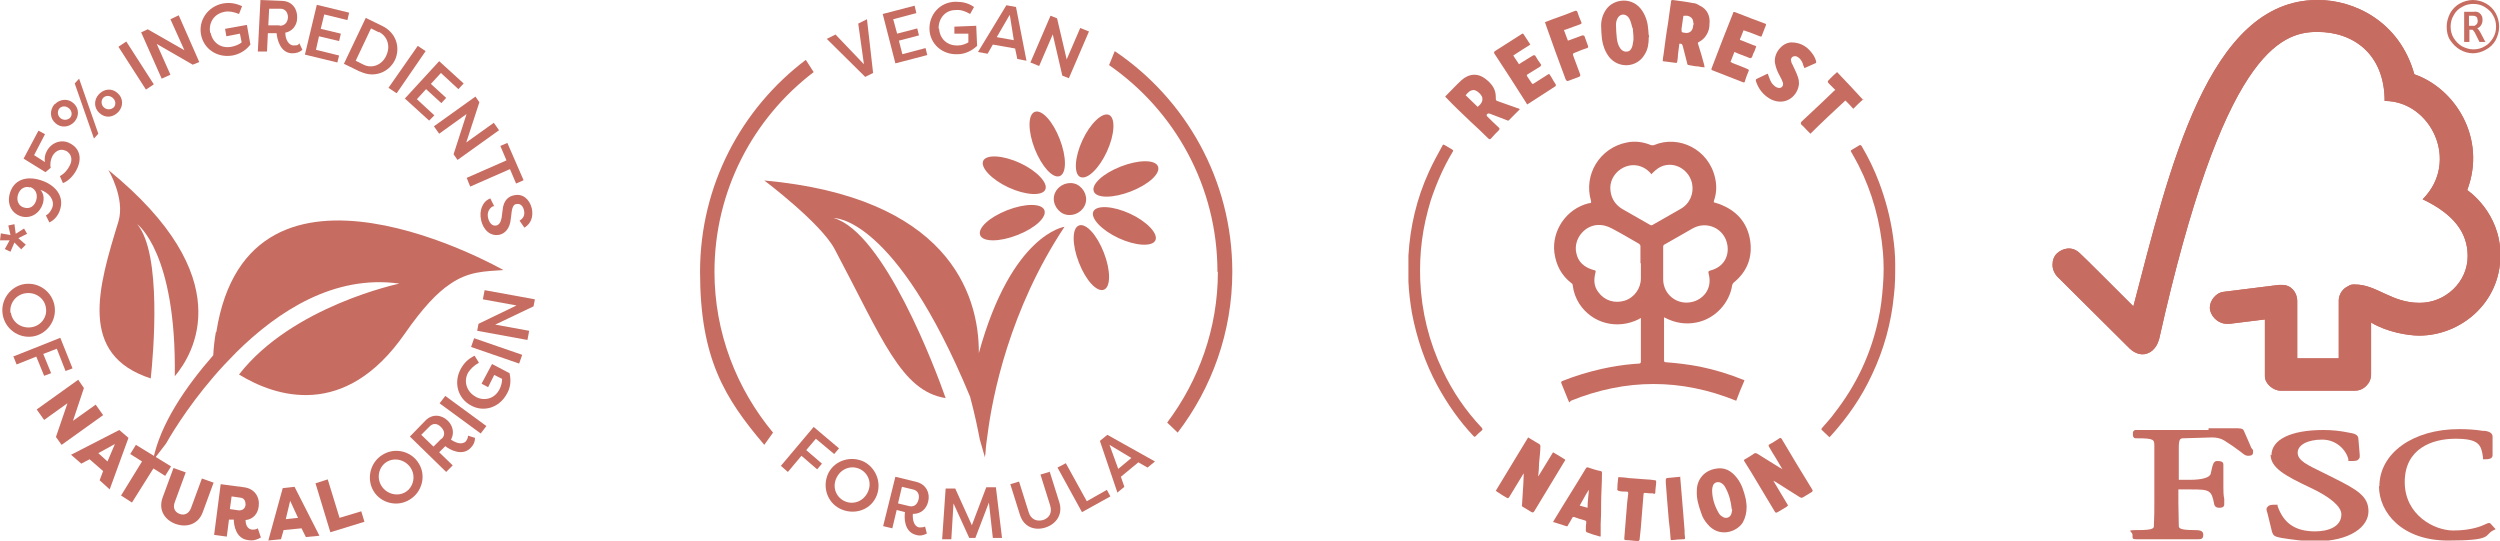 <svg viewBox="0 0 572.1 123.7" version="1.1" xmlns="http://www.w3.org/2000/svg">
  <defs>
    <style>
      .cls-1 {
        fill: #c76c61;
      }
    </style>
  </defs>
  
  <g>
    <g id="Layer_1">
      <g data-sanitized-data-name="Layer_1" data-name="Layer_1" id="Layer_1-2">
        <g id="Layer_2">
          <g id="Layer_1-2">
            <g>
              <g>
                <path d="M24.8,38.9s3.9,6.5,2.3,11.8c-4.6,15-9.3,30.5,7.4,35.9.6-5.7,2.6-28.5-3.1-35.3,0,0,9,6.4,8.6,34.8,4.3-5.1,15-22.6-15.2-47.2h0Z" class="cls-1"></path>
                <path d="M49.4,76c-.3,1.7-.5,3.4-.6,5.3-6.3,7.2-12.2,15.8-13.8,24.1l3-3.9c1.8-3.2,6.5-10.7,13.4-18.1.9-.9,1.8-1.9,2.7-2.8,9.5-9.4,22.4-17.8,37.3-15.7,0,0-24.5,5.1-36.7,20.8,8.3,5.1,24.2,10.4,37.9-9.3,4.1-5.9,7.4-9.4,10.4-11.4,4.2-2.9,7.8-2.9,12.2-3.2,0,0-58.2-33.3-65.7,14.2,0,0,0,0-.1,0Z" class="cls-1"></path>
                <g>
                  <path d="M12.5,70.1c.5,3.3-1.8,6.4-5,6.9-3.3.5-6.4-1.8-6.9-5.1-.5-3.3,1.8-6.4,5-6.9,3.3-.5,6.4,1.8,6.9,5.1ZM2.5,71.6c.3,2.1,2.3,3.6,4.6,3.3,2.3-.3,3.8-2.4,3.4-4.5-.3-2.1-2.3-3.6-4.6-3.3-2.3.3-3.8,2.4-3.5,4.5h0Z" class="cls-1"></path>
                  <path d="M3,81.6l10.8-4.3,2.8,7-1.6.6-2-5.1-3.1,1.2,1.8,4.4-1.6.6-1.8-4.4-4.5,1.8-.8-2h0s0,.2,0,.2Z" class="cls-1"></path>
                  <path d="M15.4,92.3l-5.3,3.8-1.7-2.4,9.5-6.8,1.3,1.9-2.5,7.5,5.2-3.7,1.7,2.4-9.5,6.8-1.3-1.8,2.6-7.6h0Z" class="cls-1"></path>
                  <path d="M16.2,104.1l11.1-5.7,2.1,1.8-4.3,11.8-2.3-2.1.8-2.1-3.1-2.7-1.9,1-2.3-2h-.1ZM22.5,103.7l2.1,1.9,1.7-4-3.8,2.1h0Z" class="cls-1"></path>
                  <path d="M39.1,106.8l-1.3,2.1-2.7-1.7-4.9,7.8-2.5-1.6,4.8-7.8-2.7-1.7,1.3-2.1,8,4.9h0Z" class="cls-1"></path>
                  <path d="M48.9,110.4l-2.5,6.8c-1,2.8-3.7,3.6-6.2,2.7s-4-3.2-3-6l2.5-6.8,2.8,1-2.5,6.8c-.5,1.3,0,2.3,1.1,2.7,1,.4,2.1,0,2.6-1.3l2.5-6.8,2.8,1h0Z" class="cls-1"></path>
                  <path d="M56.2,119c0,1.2.5,2.1,1.5,2.2.4,0,.9,0,1.3-.3l.7,2.1c-.9.5-1.7.8-2.9.6-2.8-.3-3.3-3.4-3.3-4.7h-1.1l-.5,3.9-2.9-.4,1.5-11.6,5.3.7c2.5.3,3.7,2.3,3.4,4.4-.2,1.7-1.3,2.9-2.9,3.1h0ZM54.7,116.8c.8,0,1.4-.4,1.5-1.3,0-.8-.3-1.5-1.1-1.6l-2.1-.3-.4,2.9,2.1.3Z" class="cls-1"></path>
                  <path d="M61.4,123.7l3.3-12,2.7-.3,5.7,11.2-3.1.3-1-2-4.1.4-.6,2.1-3,.3h0ZM65.4,118.8l2.8-.3-1.8-3.9s-1,4.2-1,4.2Z" class="cls-1"></path>
                  <path d="M82.7,117.1l.7,2.3-7.8,2.4-3.4-11.2,2.8-.9,2.7,8.8,5-1.5h0Z" class="cls-1"></path>
                  <path d="M87.5,104.1c2.8-1.8,6.6-.9,8.3,1.9,1.8,2.8.8,6.6-2,8.3-2.8,1.8-6.6.9-8.3-1.9s-.8-6.6,2-8.3h0ZM92.8,112.6c1.8-1.1,2.4-3.6,1.2-5.5s-3.7-2.5-5.5-1.4-2.4,3.6-1.2,5.5,3.7,2.5,5.5,1.4h0Z" class="cls-1"></path>
                  <path d="M103.2,100.6c1,.7,2.5,1.3,3.4.4.3-.4.5-.8.5-1.3l1.6.5c0,.9-.3,1.6-1,2.3-1.9,2-4.8.4-5.8-.4l-1.4,1.4,3.1,3-1.5,1.5-8.3-8.1,3.5-3.6c1.6-1.7,3.8-1.4,5.2,0,1.2,1.2,1.5,2.9.7,4.3h0ZM101.1,100.4c.8-.8.7-1.8-.2-2.7s-1.9-.9-2.7,0l-1.8,1.8,2.8,2.7,1.8-1.8h0Z" class="cls-1"></path>
                  <path d="M111.3,97.5l-1.3,1.7-9.4-6.9,1.3-1.7,9.4,6.9h0Z" class="cls-1"></path>
                  <path d="M108.8,90.8c1.9,1,4.3.6,5.5-1.7.4-.8.6-1.6.6-2.4l-1.8-.9-1.4,2.8-1.5-.8,2.4-4.5,4,2.1c.5,2.1,0,3.7-.6,4.7-1.7,3.2-5.3,4.3-8.2,2.7-2.9-1.5-4.1-5.1-2.4-8.3.8-1.5,1.8-2.4,3.2-3.1l1,1.6c-1.2.7-1.9,1.4-2.5,2.3-1.2,2.3,0,4.6,1.8,5.5h0Z" class="cls-1"></path>
                  <path d="M119.5,81.2l-.7,2-11-3.8.7-2,11,3.8Z" class="cls-1"></path>
                  <path d="M113.4,74.3l7.7,1.4-.4,2.1-11.5-2.1.3-1.6,8.7-4.2-7.7-1.4.4-2.1,11.5,2.1-.3,1.6-8.8,4.2h.1Z" class="cls-1"></path>
                </g>
                <g>
                  <path d="M4.9,57.1l-1.6-1.6-.9,2.1-1.3-.6,1.1-2H0l.2-1.6,2.2.4-.5-2.2,1.4-.3.3,2.2,1.9-1.2.7,1.2-2,1,1.7,1.5-1,1h0Z" class="cls-1"></path>
                  <path d="M9.2,43.4h0c.9.9.9,2.2.6,3.2-.6,2-2.6,3.6-5,2.9-2.2-.7-3.3-2.9-2.5-5.4.9-2.9,3.6-3.9,6.9-2.9,3.3,1,5.5,3.5,4.6,6.6-.4,1.5-1.4,2.6-2.5,3.1l-.8-1.6c.8-.4,1.3-1.3,1.5-1.9.5-1.5-.6-3.3-2.9-4h0ZM6.9,42.9c-1.2-.4-2.4.3-2.8,1.7-.4,1.3.2,2.6,1.4,2.9,1.3.4,2.4-.3,2.8-1.7s-.2-2.6-1.4-3h0Z" class="cls-1"></path>
                  <path d="M15,34.5c-.9-.5-2.2-.2-3,1.2-.4.8-.6,1.8-.4,2.7l-1.2,1-5-3.1,3.4-6.4,1.5.8-2.5,4.8,2.5,1.6h0c-.2-.8,0-1.8.4-2.5,1.1-2.1,3.5-2.8,5.3-1.8,2.2,1.1,2.9,3.4,1.5,6.1-.8,1.5-2,2.6-3.1,3l-.7-1.6c1-.5,1.8-1.5,2.2-2.3.9-1.6.3-2.9-.8-3.5h0Z" class="cls-1"></path>
                  <path d="M12.5,23.9c1.2-1.3,3.1-1.4,4.3-.3,1.3,1.1,1.4,3,.2,4.3-1.2,1.3-3.1,1.4-4.3.3-1.3-1.1-1.4-3-.2-4.4h0ZM16,27c.6-.6.5-1.6-.2-2.2s-1.6-.6-2.2,0c-.5.6-.5,1.6.2,2.2s1.6.5,2.2,0h0ZM17.1,19.1l1-1.1,4.4,12.6-1,1.1-4.4-12.6ZM22.6,21.6c1.2-1.3,3-1.5,4.3-.3,1.3,1.1,1.4,3,.2,4.3s-3,1.5-4.3.3c-1.3-1.1-1.4-3-.2-4.3ZM26,24.6c.6-.6.5-1.6-.2-2.2s-1.6-.6-2.2,0c-.5.6-.5,1.6.2,2.2s1.6.5,2.2,0Z" class="cls-1"></path>
                  <path d="M35.2,19.3l-1.8,1.2-6.3-9.8,1.8-1.2,6.3,9.8Z" class="cls-1"></path>
                  <path d="M35.8,9.9l3.2,7.2-2,.9-4.7-10.6,1.5-.7,8.4,4.8-3.2-7.1,1.9-.9,4.7,10.7-1.5.6-8.5-4.9s.2,0,.2,0Z" class="cls-1"></path>
                  <path d="M48.2,7.5c.4,2.1,2.2,3.7,4.8,3.2.9-.2,1.7-.5,2.3-1l-.4-2-3.1.6-.3-1.7,5-.9.8,4.5c-1.3,1.7-3,2.3-4.1,2.5-3.5.6-6.6-1.5-7.2-4.8-.6-3.2,1.5-6.4,5-7.1,1.7-.3,3,0,4.4.6l-.7,1.8c-1.3-.5-2.3-.7-3.3-.5-2.6.5-3.7,2.7-3.3,4.8h0Z" class="cls-1"></path>
                  <path d="M65.3,7.6c0,1.3.7,2.8,1.9,2.8s1-.2,1.3-.5l.7,1.5c-.7.6-1.4.8-2.4.8-2.7-.1-3.4-3.3-3.5-4.6h-2l-.2,4.2h-2.1c0,0,.6-11.8.6-11.8l5,.2c2.3.1,3.5,1.9,3.4,3.9,0,1.7-1.1,3.1-2.8,3.4h.1ZM64,5.9c1.1,0,1.8-.7,1.9-1.9,0-1.1-.6-2-1.7-2h-2.6c0-.1-.2,3.8-.2,3.8h2.6s0,0,0,0h0Z" class="cls-1"></path>
                  <path d="M69.8,12.4l2.7-11.3,7.4,1.8-.4,1.7-5.3-1.3-.8,3.3,4.6,1.1-.4,1.7-4.6-1.1-.7,3.1,5.3,1.3-.4,1.6-7.4-1.8h0Z" class="cls-1"></path>
                  <path d="M82.4,16.4l-3.7-1.8,5-10.5,3.7,1.8c3.2,1.5,4.3,4.9,3,7.8-1.4,2.9-4.8,4.2-7.9,2.7h0ZM86.7,7.4l-1.8-.9-3.5,7.4,1.8.9c2,1,4.3,0,5.2-2.1,1-2.1.3-4.4-1.7-5.4h0Z" class="cls-1"></path>
                  <path d="M90.7,21.3l-1.8-1.2,6.7-9.6,1.8,1.2-6.6,9.6h0Z" class="cls-1"></path>
                  <path d="M92.6,22.6l7.9-8.6,5.6,5.1-1.2,1.3-4-3.7-2.3,2.5,3.5,3.2-1.1,1.2-3.5-3.2-2.1,2.3,4,3.7-1.2,1.2-5.6-5.1h0Z" class="cls-1"></path>
                  <path d="M106.9,26l-6.4,4.6-1.2-1.7,9.5-6.8.9,1.3-3,9.2,6.3-4.5,1.2,1.7-9.5,6.8-.9-1.3,3-9.3h0Z" class="cls-1"></path>
                  <path d="M119.7,41.3l-1.6.7-1.4-3.3-9.1,4-.8-2,9.1-4-1.4-3.3,1.6-.7,3.7,8.5h0Z" class="cls-1"></path>
                  <path d="M112.8,47.2c-.9.5-1.4,1.5-1.1,2.7s1,1.9,1.9,1.7c.7-.2,1-.8,1.2-1.8l.2-1.6c.2-2.6,1.6-3.3,2.6-3.5,2-.5,3.6.9,4.1,3,.4,1.9-.2,3.5-1.7,4.4l-1.1-1.6c1.1-.7,1.2-1.5,1-2.4s-.8-1.6-1.7-1.4c-.4,0-.9.3-1.1,1.7l-.2,1.6c-.2,2.4-1.4,3.4-2.5,3.7-2.2.5-3.8-1.1-4.3-3.3s.3-4.3,2.1-5l.9,1.8s-.3,0-.3,0Z" class="cls-1"></path>
                </g>
              </g>
              <g>
                <g>
                  <path d="M189.2,8.9l2-1,6.5,6.8-1.3-9.3,2-1,1.4,12.3-1.8.9c-2.9-2.9-5.9-5.8-8.8-8.7h0Z" class="cls-1"></path>
                  <path d="M204.9,14.5l-2.9-11.3,7.3-1.9.4,1.7-5.3,1.4.9,3.3,4.6-1.2.4,1.6-4.6,1.2.8,3.1,5.3-1.4.4,1.6-7.3,1.9h0Z" class="cls-1"></path>
                  <path d="M214.9,6.5c.1,2.2,1.7,4,4.3,3.9.9,0,1.7-.3,2.4-.7v-2h-3.2v-1.6l5-.2.2,4.6c-1.6,1.5-3.3,1.9-4.4,1.9-3.6.2-6.4-2.4-6.5-5.7-.1-3.3,2.3-6.2,5.9-6.3,1.7,0,3,.3,4.3,1.2l-.9,1.6c-1.2-.7-2.2-1-3.3-.9-2.6,0-4,2.2-3.9,4.3h0Z" class="cls-1"></path>
                  <path d="M223.8,11.9l6.5-10.7,2.2.4,2.4,12.3-2.1-.4-.5-2.4-5.1-.9-1.2,2.1-2.2-.4h0ZM231,3.5l-2.9,5,3.9.7-.9-5.7h-.1Z" class="cls-1"></path>
                  <path d="M240.9,7.9l-3.1,7.2-2-.8,4.6-10.7,1.5.6,2.2,9.4,3.1-7.2,2,.8-4.6,10.7-1.5-.6-2.2-9.5h0Z" class="cls-1"></path>
                </g>
                <g>
                  <path d="M178.7,106.6l7.5-8.9,5.8,4.9-1.1,1.3-4.2-3.5-2.2,2.6,3.6,3.1-1.1,1.3-3.6-3.1-3.1,3.7-1.6-1.4h0Z" class="cls-1"></path>
                  <path d="M197.8,105.7c2.9,1.6,4.1,5.2,2.6,8.2s-5.2,4-8.2,2.5-4.1-5.2-2.6-8.2c1.5-2.9,5.2-4,8.2-2.5ZM193.1,114.6c1.9,1,4.3.3,5.4-1.8s.3-4.4-1.6-5.4c-1.9-1-4.3-.3-5.4,1.8-1.1,2.1-.3,4.4,1.6,5.4h0Z" class="cls-1"></path>
                  <path d="M208.9,117.6c-.1,1.3.2,2.8,1.4,3.1.5,0,1,0,1.4-.2l.4,1.6c-.8.4-1.5.6-2.5.3-2.7-.7-2.7-3.9-2.5-5.2l-1.9-.5-1,4.2-2.1-.5,2.8-11.3,4.9,1.2c2.2.6,3.1,2.6,2.6,4.5-.4,1.7-1.7,2.8-3.4,2.8h0ZM208,115.8c1.1.3,1.9-.3,2.2-1.5.3-1.1-.2-2.1-1.3-2.3l-2.5-.6-.9,3.8,2.5.6h0Z" class="cls-1"></path>
                  <path d="M221.8,123.1l-3.6-7.9-.5,8.2h-2.1l.8-11.6h2.2l3.8,8.4,3.3-8.7h2.2l1.4,11.6h-2.1l-.9-8.1-3.1,8.1h-1.4,0Z" class="cls-1"></path>
                  <path d="M240.2,107.9l2.2,7c.9,2.8-.7,5-3.1,5.8-2.4.8-5,0-5.9-2.9l-2.2-7,2-.6,2.2,7c.5,1.7,1.9,2.2,3.3,1.8,1.3-.4,2.2-1.6,1.6-3.4l-2.2-7,2-.6h0Z" class="cls-1"></path>
                  <path d="M253.3,112.1l.8,1.5-6.5,3.6-5.6-10.2,1.9-1,4.8,8.7,4.6-2.6h0Z" class="cls-1"></path>
                  <path d="M255.7,112.7l-4-11.8,1.7-1.4,10.9,6.1-1.7,1.4-2.1-1.2-4,3.3.8,2.3-1.7,1.4h.1ZM253.9,101.8l2,5.5,3-2.5-5-3Z" class="cls-1"></path>
                </g>
                <path d="M248.2,47.1c.9-1.8,0-4-1.8-4.9-1.8-.8-4,0-4.9,1.8s0,4,1.8,4.9c1.8.8,4,0,4.9-1.8Z" class="cls-1"></path>
                <path d="M247.2,40.5c1.6.7,4.3-1.9,6.1-5.8,1.8-3.9,2-7.7.5-8.4s-4.3,1.9-6.1,5.8-2,7.7-.5,8.4Z" class="cls-1"></path>
                <path d="M258.6,48.9c-3.9-1.8-7.7-2-8.4-.5s1.9,4.3,5.8,6.1,7.7,2,8.4.5-1.9-4.3-5.8-6.1Z" class="cls-1"></path>
                <path d="M230.8,42.9c3.9,1.8,7.7,2,8.4.5s-1.9-4.3-5.8-6.1c-3.9-1.8-7.7-2-8.4-.5s1.9,4.3,5.8,6.1Z" class="cls-1"></path>
                <path d="M250.3,43.8c.6,1.6,4.4,1.6,8.5,0,4.1-1.6,6.8-4.1,6.2-5.7s-4.4-1.6-8.5,0-6.8,4.1-6.2,5.7Z" class="cls-1"></path>
                <path d="M232.8,53.8c4.1-1.6,6.8-4.1,6.2-5.7s-4.4-1.6-8.5,0-6.8,4.1-6.2,5.7,4.4,1.6,8.5,0Z" class="cls-1"></path>
                <path d="M246.9,51.6c-1.6.6-1.6,4.4,0,8.5s4.1,6.8,5.7,6.2c1.6-.6,1.6-4.4,0-8.5s-4.1-6.8-5.7-6.2Z" class="cls-1"></path>
                <path d="M242.5,40.3c1.6-.6,1.6-4.4,0-8.5s-4.1-6.8-5.7-6.2c-1.6.6-1.6,4.4,0,8.5,1.6,4,4.1,6.8,5.7,6.2Z" class="cls-1"></path>
                <path d="M224,80.9c.1-14.1-7.5-35.8-49.1-39.6,0,0,12.9,9.7,16.1,15.7,10.9,20.5,15.2,32.5,25.4,34.1-2.3-6.6-14.1-37.9-25.6-41.2,0,0,14-.6,31.2,40.9,1.1,4.1,1.8,7.6,2.2,9.7l1.2,4.2c0-.3,0-.5.1-.8h0c0-.3.1-1.9.5-4.5,1.1-8.7,5-28.5,17.6-47.5,0,0-12.1,1.6-19.6,28.9h0Z" class="cls-1"></path>
                <path d="M278.7,62.2c0,13-4.4,24.9-11.6,34.5l2.4,2.3c7.8-10.2,12.5-23,12.5-36.8,0-21-10.7-39.6-26.9-50.5l-1.3,3.2c15,10.4,24.8,27.7,24.8,47.3h.1Z" class="cls-1"></path>
                <path d="M163.5,62.2c0-18.6,8.9-35.2,22.7-45.7l-1.8-2.8c-14.7,11.1-24.2,28.7-24.2,48.5s5.6,28.9,14.7,39.6l2-2.8c-8.3-10-13.4-22.8-13.4-36.8h0Z" class="cls-1"></path>
              </g>
            </g>
          </g>
        </g>
      </g>
      <path d="M530.3,0c-25,0-33.9,38.8-42.1,70.1-3-3-12.1-12.1-12.2-12.1-1.8-1.8-4-1.2-5.3,0-.7.7-1,1.6-1,2.6s.4,1.9,1,2.6c0,0,12.4,12.3,16.7,16.6,1.2,1.1,2.9,1.8,4.6.8,1.8-1.1,2-3,2.1-3,14.6-65.4,27.7-70.3,36.2-70.3s15.4,5.3,15.4,15.8c10.6,0,17.3,13.9,8.7,22.5,7.1,3.4,10.3,7.6,10.3,13,0,2.9-1.2,5.6-3.3,7.6-2.1,2-4.8,3.1-7.7,3.1-6.5,0-9.8-4.2-14.8-4.2-.5,0-1,0-1.4.3-.4.2-.9.5-1.2.8-.3.3-.6.7-.8,1.2-.2.4-.3.9-.3,1.4v13.2h-9.5v-13.1c0-2.1-1.5-3.7-3.4-3.7s-.8,0-.8,0l-12.8,1.6c-1.5.2-3,1.9-3,3.6s1.7,3.7,3.9,3.7c.2,0,.4,0,.6,0l8.1-1v13c0,1.7,1.9,3.3,3.6,3.3h17c1,0,1.9-.4,2.6-1.1.7-.7,1.1-1.6,1.1-2.6v-11.9c3.6,2.2,8.5,3,11,3,9.5,0,18.6-7.5,18.6-18.4,0-9.9-7.6-14.9-7.6-14.9,4.5-11.9-2.8-23.3-12.1-26.5-3.4-12.2-13.9-17-22-17Z" class="cls-1"></path>
      <path d="M530.3,0c-25,0-33.9,38.8-42.1,70.1-3-3-12.1-12.1-12.2-12.1-1.8-1.8-4-1.2-5.3,0-.7.7-1,1.6-1,2.6s.4,1.9,1,2.6c0,0,12.4,12.3,16.7,16.6,1.2,1.1,2.9,1.8,4.6.8,1.8-1.1,2-3,2.1-3,14.6-65.4,27.7-70.3,36.2-70.3s15.4,5.3,15.4,15.8c10.6,0,17.3,13.9,8.7,22.5,7.1,3.4,10.3,7.6,10.3,13,0,2.9-1.2,5.6-3.3,7.6-2.1,2-4.8,3.1-7.7,3.1-6.5,0-9.8-4.2-14.8-4.2-.5,0-1,0-1.4.3-.4.2-.9.5-1.2.8-.3.3-.6.7-.8,1.2-.2.4-.3.9-.3,1.4v13.2h-9.5v-13.1c0-2.1-1.5-3.7-3.4-3.7s-.8,0-.8,0l-12.8,1.6c-1.5.2-3,1.9-3,3.6s1.7,3.7,3.9,3.7c.2,0,.4,0,.6,0l8.1-1v13c0,1.7,1.9,3.3,3.6,3.3h17c1,0,1.9-.4,2.6-1.1.7-.7,1.1-1.6,1.1-2.6v-11.9c3.6,2.2,8.5,3,11,3,9.5,0,18.6-7.5,18.6-18.4,0-9.9-7.6-14.9-7.6-14.9,4.5-11.9-2.8-23.3-12.1-26.5-3.4-12.2-13.9-17-22-17Z" class="cls-1"></path>
      <path d="M519.6,104c0,3.1,3.4,4.9,9.1,7.6,4.5,2.1,7.1,4.3,7.1,6.1,0,2.9-3.1,3.9-6,3.9-4.5,0-7.2-1.8-8.6-5.8v-.3h-.5c-.8,0-1.4,0-1.8.5-.4.4-.2.9,0,1.5l1,4.1c.3,1,.6,1.2,2.2,1.5,2.5.4,4.9.7,7.4.8,8.6,0,12.5-3.5,12.5-6.9s-2.5-4.9-7.9-7.6l-2.4-1.2c-3.7-1.8-5.9-2.8-5.9-4.6s2.3-3,5.6-3,5.5,2.4,6,4.5v.4h.5c1,0,1.6,0,1.9-.5.1-.1.2-.3.2-.4,0-.2,0-.3,0-.5l-.3-3.6c0-1.1-1-1.3-2.2-1.5-1.9-.4-3.8-.6-5.8-.6-7.5,0-11.9,2.2-11.9,5.8Z" class="cls-1"></path>
      <path d="M544.4,111.2c0,6.2,5.4,12.5,15.8,12.5s8.2-1.2,10.3-2.3l.6-.3-1-1.1h0c0,0-.2-.2-.3-.3-.1,0-.3,0-.4,0l-.5.2c-.8.4-3.2,1.5-7.5,1.5s-11.1-3.5-11.1-11.1,6.2-9.9,11.6-9.9,5.9,1.4,6.3,4.2v.5h.5c.5,0,1.7,0,1.7-.9v-4.3c0-1-1.2-1.2-1.7-1.3h-.5c-1.8-.3-3.7-.4-5.5-.4-10.5,0-18.2,5.5-18.2,13.1Z" class="cls-1"></path>
      <path d="M505.4,98.4h-9.3c0,0-6.2,0-6.2,0h-.9c-.1,0-.3,0-.4,0-.1,0-.2.1-.3.2,0,0-.2.2-.2.3,0,.1,0,.2,0,.4,0,.1,0,.3,0,.4,0,.1.1.3.2.4,0,.1.2.2.4.2.1,0,.3,0,.4,0,3.8,0,3.9.3,3.9,1.7v.9s0,3.8,0,3.8v8.3c0,1.4,0,3.5-.1,5.3,0,.5,0,1-3.4,1s-1.5.2-1.5,1.1,0,1,.9,1h.2c.4,0,1.4,0,6.6,0s6.6,0,7,0h.2c.7,0,1.3,0,1.3-1s-.8-1.1-2.2-1.1c-3.3,0-3.4-.5-3.4-1,0-1.6-.1-3.8-.1-5.3v-3h2.8c4.3,0,4.8.1,5.4,3.4.2.7.7.8,1.2.8,1,0,1.1-.5,1.1-.8v-1.2c-.2-.9-.2-1.9-.2-2.8v-5.1c0-.8-.9-.8-1.4-.8-.8,0-1,.5-1.5,2.9-.2.9-2,1.4-4.8,1.4h-2.5v-7.4c0-2,.4-2,.8-2.1,1.6,0,5.6-.2,6.8-.2,1,0,2,.2,2.8.7,1.3.8,2.6,1.7,3.9,2.7.6.5,1,.8,1.5.8s1.2,0,1.2-.8,0-.4-.4-1c-.3-.8-.9-2-1.7-3.9-.2-.6-.9-.6-2.2-.6h-5.9Z" class="cls-1"></path>
      <path d="M566,12.2c-1.1,0-2.1-.3-3-.8-.9-.5-1.7-1.3-2.3-2.2s-.8-2-.8-3.1c0-1.1.3-2.1.8-3.1.5-.9,1.3-1.7,2.2-2.2.9-.5,2-.8,3-.8s2.1.3,3,.8c.9.5,1.7,1.3,2.2,2.2.5.9.8,2,.8,3.1,0,1.1-.3,2.1-.8,3.1-.5.9-1.3,1.7-2.3,2.2-.9.5-1.9.8-3,.8ZM566,11.3c.9,0,1.8-.2,2.6-.7.8-.4,1.4-1.1,1.9-1.9.5-.8.7-1.7.7-2.6,0-.9-.2-1.8-.7-2.6-.4-.8-1.1-1.4-1.9-1.9-.8-.5-1.7-.7-2.6-.7s-1.8.2-2.6.7c-.8.4-1.5,1.1-1.9,1.9-.5.8-.7,1.7-.7,2.6,0,.9.2,1.8.7,2.6.5.8,1.1,1.4,1.9,1.9.8.4,1.7.7,2.6.7Z" class="cls-1"></path>
      <path d="M568.7,9.5l-1.1-2.1c-.2-.3-.4-.7-.7-.9.4-.2.7-.4.9-.8.2-.3.3-.7.3-1.1,0-.3,0-.7-.2-1-.1-.3-.4-.5-.6-.7-.4-.2-.8-.3-1.2-.2h-2.2v6.9h1.2v-2.8h.7s.1,0,.5.6l.2.4.9,1.8h0s1.4,0,1.4,0h0ZM565,5.9v-2.3h.8c.3,0,.5,0,.8.2.1,0,.3.2.3.4,0,.2.1.3.1.5,0,.3,0,.6-.3.9-.1.1-.3.2-.4.3-.2,0-.4,0-.5,0h-.7Z" class="cls-1"></path>
      <g>
        <path d="M359.1,92.1c-.2-.4-.3-.8-.5-1.2-.4-1.1-.9-2.1-1.3-3.2-.1-.3,0-.4.2-.5,3-1.2,6-2.1,9.1-2.8,2.3-.5,4.7-.9,7.1-1.1.5,0,.9-.1,1.4-.1.3,0,.4-.2.4-.5,0-.6,0-1.3,0-1.9,0-2.5,0-5,0-7.5s0-.3,0-.5c-.2,0-.3.1-.4.2-4.9,2.5-10.7,1.1-13.7-3.5-.8-1.3-1.3-2.6-1.5-4.2,0-.2-.1-.4-.3-.5-2.3-1.8-3.5-4.1-3.9-7-.6-4.9,2.6-10,7.9-11.3.2,0,.3,0,.5-.1,0-.2,0-.3,0-.4-1.8-6,2-12.2,8.2-13.4,1.9-.4,3.8-.1,5.5.6.2,0,.4.1.7,0,5.7-2.4,12.6,1,14,7.6.4,1.8.3,3.5-.3,5.2,0,0,0,.2,0,.3.7.2,1.4.4,2,.7,3.5,1.5,5.7,4.2,6.3,8,.6,3.9-.7,7.2-3.8,9.7-.1.1-.2.3-.3.5-.6,4.2-4,7.8-8.2,8.6-2.5.5-4.9.1-7.2-1.1,0,0-.1,0-.2-.1,0,.2,0,.3,0,.4,0,3.1,0,6.3,0,9.4,0,.3,0,.5.5.5,2.6.2,5.1.5,7.7,1,3.4.7,6.7,1.7,9.9,3,.2,0,.4.1.2.4-.6,1.4-1.2,2.8-1.7,4.2,0,0,0,.1-.1.2-12.6-5.1-25.2-5.1-37.8,0ZM377.9,39.9c-.1-.2-.2-.3-.4-.5-.6-.6-1.2-1-2-1.3-3.2-1.2-6.9,1.3-7,4.8,0,2.1.9,3.8,2.7,4.9,2.1,1.2,4.2,2.4,6.3,3.6.3.2.5.2.8,0,2.1-1.2,4.2-2.4,6.3-3.6,2.1-1.2,3.1-3.5,2.6-5.9-.9-3.8-5.4-5.6-8.4-2.9-.3.3-.6.5-.9.9ZM375.4,60.3c0-1.3,0-2.6,0-3.9,0-.3-.1-.4-.3-.6-2.1-1.2-4.1-2.4-6.2-3.5-1.1-.6-2.2-.9-3.5-.8-3,.3-5.3,3.3-4.7,6.3.4,2.2,1.9,3.4,4,4,.5.1.5.1.4.6-.4,1.6-.4,3.1.7,4.5,1.4,1.9,3.7,2.6,6,1.9,2.2-.7,3.7-2.8,3.7-5.1,0-1.2,0-2.4,0-3.5ZM380.6,60.4c0,1.2,0,2.3,0,3.5,0,3.5,3.2,6,6.6,5.2,2.3-.5,4.8-2.8,3.8-6.5-.1-.5-.1-.5.4-.7,3.1-.8,4.3-3.3,3.9-5.8-.6-3.8-4.7-5.7-8-3.8-2.1,1.2-4.2,2.4-6.3,3.6-.3.1-.4.3-.4.6,0,1.3,0,2.6,0,3.9Z" class="cls-1"></path>
        <path d="M418.7,100.1c-.6-.6-1.2-1.1-1.8-1.7-.2-.2,0-.3,0-.4,1-1.2,2.1-2.3,3-3.6,4.9-6.3,8.2-13.3,9.9-21.1.6-2.6.9-5.3,1.1-8,.2-2.5.2-5,0-7.5-.6-7-2.4-13.7-5.6-20-.5-1-1.1-2-1.6-2.9-.2-.4-.3-.4.2-.7.5-.3,1-.6,1.5-.9.3-.2.4-.1.6.1,1.6,2.7,2.9,5.4,4,8.3,1.5,4,2.6,8.1,3.2,12.4.3,2.1.5,4.2.5,6.4,0,2.4,0,4.7-.3,7.1-.6,6.3-2.3,12.4-5,18.1-2.4,5.2-5.6,9.8-9.4,14-.1.1-.2.2-.4.4Z" class="cls-1"></path>
        <path d="M330.3,33.1c.1,0,.2.1.3.1.6.3,1.1.7,1.7,1,.3.2.3.3.1.6-2.1,3.5-3.7,7.2-5,11.1-.9,3-1.6,6-2,9.1-.4,3-.5,6.1-.4,9.1.3,7.2,2,14.1,5.1,20.6,2.3,4.9,5.3,9.3,9,13.2.2.3.2.4,0,.6-.5.4-1,.9-1.4,1.3-.2.2-.3.2-.5,0-3.3-3.5-6-7.4-8.3-11.6-2.8-5.2-4.7-10.8-5.8-16.6-.4-2.4-.7-4.8-.8-7.2,0-2,0-3.9,0-5.9.4-6.7,1.9-13.1,4.7-19.2.9-2,2-4,3.1-6,0-.1.2-.2.2-.3Z" class="cls-1"></path>
        <path d="M352.1,108.9c1.1-1.8,2.2-3.6,3.3-5.4,1,.6,1.9,1.1,2.8,1.7,0,.1-.1.3-.2.4-2.3,3.8-4.6,7.6-6.9,11.4-.2.3-.3.3-.6.2-.7-.4-1.3-.8-2-1.2-.2-.1-.3-.3-.2-.5.1-1.6.2-3.2.3-4.8,0-.8.1-1.6.1-2.4,0,0-.1.2-.2.3-1,1.7-2.1,3.4-3.1,5.1-.2.3-.3.4-.6.2-.7-.4-1.4-.8-2.1-1.3-.1,0-.2-.2-.4-.3,2.5-4.1,4.9-8.1,7.4-12.2.5.3,1,.6,1.5.9.3.2.7.4,1,.6.2.1.3.3.3.5,0,1.3-.2,2.6-.3,3.9,0,1-.1,2-.2,3,0,0,0,0,0,0Z" class="cls-1"></path>
        <path d="M407.9,107.4c-.5-.9-1.1-1.8-1.6-2.7-.5-.8-1-1.6-1.5-2.5-.1-.2-.1-.4.1-.5.8-.4,1.5-.9,2.3-1.4.2-.2.4,0,.5.1,2.3,3.9,4.6,7.7,7,11.6.2.3.1.4-.1.6-.7.4-1.3.8-2,1.2-.3.2-.4.1-.7,0-1.9-1.2-3.8-2.4-5.7-3.6-.1,0-.2-.1-.4-.2,1.1,1.9,2.3,3.8,3.4,5.7-.1,0-.3.2-.4.3-.7.4-1.3.8-2,1.2q-.5.3-.7-.2c-1.8-3-3.6-6-5.4-9-.5-.8-1-1.6-1.5-2.4-.2-.3-.1-.4.1-.5.7-.4,1.4-.8,2.1-1.3.3-.2.4-.1.7,0,1.8,1.1,3.5,2.2,5.3,3.3.2,0,.3.2.5.3,0,0,0,0,0,0Z" class="cls-1"></path>
        <path d="M347.8,25c-.6.6-1.2,1.2-1.8,1.8,0,0-.1.1-.2.2-.8.8-.4.7-1.5.3-1.1-.4-2.3-.9-3.4-1.3-.3-.1-.6,0-.7.3,0,0,0,.2.1.3.9.9,1.8,1.8,2.7,2.6.2.2.2.3,0,.6-.6.6-1.2,1.2-1.8,1.9-.2.2-.3.2-.6,0-1.3-1.3-2.7-2.6-4.1-3.9-1.9-1.8-3.8-3.6-5.6-5.5-.1-.1-.3-.2,0-.4,1.2-1.2,2.4-2.5,3.6-3.6.8-.7,1.8-1.2,2.9-1.2,1.2,0,2.2.6,3.1,1.4,1.1,1,1.8,2.1,1.8,3.7,0,0,0,0,0,.1,0,.7,0,.7.6.9,1.5.5,3,1.1,4.5,1.6.1,0,.2,0,.4.2ZM338.1,24.5c.7-.6,1.3-1.2,1.1-2.2-.2-.7-1.2-1.6-1.9-1.7-.9,0-1.4.6-1.9,1.2.9.9,1.9,1.8,2.8,2.7Z" class="cls-1"></path>
        <path d="M390,15.4c-.5,0-.9-.1-1.4-.2-.7,0-1.4-.2-2.1-.3-.3,0-.4-.2-.4-.4-.3-1.3-.7-2.6-1-3.9-.2-.6-.2-.6-.8-.6-.1.8-.2,1.6-.3,2.4,0,.6-.1,1.2-.2,1.8,0,0-.2.3-.2.2-1-.1-2.1-.3-3.1-.4,0,0,0,0,0,0,0-.5.1-1,.2-1.6.3-2.3.6-4.7,1-7,.2-1.7.5-3.4.7-5,0-.2,0-.4.4-.4,1.5.2,3.1.4,4.6.7.6,0,1.1.3,1.6.6,1.7.8,2.4,2.4,2.2,4.2,0,.9-.2,1.7-.7,2.5-.4.7-1,1.2-1.7,1.6-.3.1-.3.3-.2.5.5,1.6,1,3.2,1.4,4.8,0,.1,0,.3.1.5ZM387.5,5.3c0-1-.5-1.5-1.4-1.7-.2,0-.4,0-.6,0-.2,0-.3,0-.3.2-.1.9-.3,1.9-.4,2.8,0,.8,0,.8.7.9,1,.2,1.7-.3,1.9-1.2,0-.3.1-.6.2-.9Z" class="cls-1"></path>
        <path d="M377.3,8.5c0,1.5-.2,2.8-.9,3.9-1.7,3.1-6,3.4-8.2.6-.9-1.2-1.4-2.6-1.6-4-.1-1-.2-2-.2-3.1,0-1.4.4-2.7,1.2-3.8,1.7-2.4,6.1-3,8.3.5.8,1.3,1.2,2.7,1.3,4.3,0,.6.1,1.2.2,1.6ZM373.8,9.1c0-.8,0-1.3-.1-1.9,0-.3,0-.7-.2-1-.2-.8-.4-1.7-.9-2.3-.8-.9-2-.7-2.5.4-.2.4-.3.9-.3,1.4,0,1,.1,2.1.2,3.1.1.8.3,1.6.8,2.3.4.5.9.8,1.5.7.6,0,1-.5,1.2-1.1.2-.6.2-1.2.3-1.6Z" class="cls-1"></path>
        <path d="M399.7,115.9c0,1.5-.3,2.6-.9,3.7-1.5,2.3-5.5,3.4-8,.4-.7-.8-1.2-1.6-1.5-2.6-.6-1.7-1.1-3.3-1-5.1,0-2.5,1.6-4.5,4.1-5,2.2-.5,3.8.4,5.1,2.1,1.1,1.4,1.6,3.1,2,4.8.1.7.2,1.3.2,1.7ZM396.3,116.6c-.2-1.9-.6-3.5-1.5-5.1-.2-.4-.5-.7-.8-.9-.7-.5-1.7-.3-2,.5-.1.3-.2.7-.2,1,0,1.8.5,3.5,1.4,5.1.2.4.5.8.9,1,.8.6,1.8.3,2.1-.6.1-.4.2-.8.2-1.1Z" class="cls-1"></path>
        <path d="M366.2,122.8c-1.1-.3-2.1-.6-3.1-1,0,0-.2-.2-.2-.3,0-.7,0-1.4.1-2,0-.2,0-.3-.3-.4-.8-.2-1.7-.5-2.5-.8-.2,0-.3,0-.4.2-.3.6-.7,1.2-1,1.7,0,.2-.2.3-.4.2-.9-.3-1.9-.6-2.8-.9,0,0,0,0-.2,0,0-.1.1-.2.2-.4,2.4-4,4.9-7.9,7.3-11.9.2-.3.3-.3.6-.2.9.3,1.8.6,2.8.8.2,0,.3.2.3.4,0,2.4-.2,4.8-.2,7.2,0,1.5,0,3-.1,4.5,0,.7,0,1.4,0,2.2,0,.2,0,.4,0,.6ZM363.5,112.2h0c-.7,1.1-1.3,2.3-2,3.5.6.2,1.2.3,1.8.5,0-1.4.2-2.7.3-4Z" class="cls-1"></path>
        <path d="M354.5,16.9c.4.5.7,1.1,1,1.6.2.3.3.5.5.8.1.2,0,.3,0,.4-2.2,1.4-4.3,2.8-6.5,4.2,0,0,0,0,0,0,0,0-.2-.2-.2-.3-2.4-3.8-4.8-7.5-7.3-11.3-.2-.3-.1-.4.1-.6,2-1.3,4.1-2.6,6.1-3.9.2-.2.4-.1.5.1.5.8,1,1.5,1.5,2.3-1.3.8-2.5,1.6-3.9,2.5.4.7.9,1.3,1.3,2,.4-.3.8-.5,1.1-.7.7-.4,1.4-.9,2.1-1.3.2-.1.3-.1.5,0,.4.7.8,1.3,1.3,2,.2.2,0,.3-.1.5-1,.6-1.9,1.2-2.9,1.8-.2.1-.3.3-.1.5.3.5.7,1,1,1.5.1.2.3.3.5.1,1.1-.7,2.2-1.4,3.3-2.1.1,0,.2-.1.4-.2Z" class="cls-1"></path>
        <path d="M399,6.9c-.3.7-.5,1.4-.8,2-.1.2,0,.3.2.3,1,.4,2,.8,3,1.2.2,0,.3.1.5.2-.2.6-.4,1.2-.7,1.7-.1.3-.2.8-.5,1-.2.1-.7-.2-1-.3-.9-.3-1.8-.7-2.8-1.1-.3.8-.6,1.5-.9,2.3.2,0,.3.1.4.2,1.2.5,2.4.9,3.5,1.4.3.1.4.3.2.6-.3.7-.6,1.5-.8,2.2,0,.3-.2.3-.5.2-2.3-.9-4.6-1.8-6.9-2.7-.3-.1-.3-.2-.2-.5,1.6-4.2,3.2-8.4,4.9-12.6,0-.3.2-.3.5-.2,2.3.9,4.6,1.8,6.8,2.6.2,0,.3.2.2.4-.3.8-.6,1.5-.9,2.3,0,.3-.2.3-.5.2-1.2-.5-2.3-.9-3.5-1.3-.1,0-.3-.1-.5-.2Z" class="cls-1"></path>
        <path d="M412.9,15.5c-.2-.4-.3-.7-.4-1.1-.3-.6-.6-1.1-1.2-1.4-.3-.2-.7-.2-1.1,0-.3.3-.5.6-.3,1,0,.3.2.6.3.8.3.7.7,1.4,1,2.2.4.9.6,1.8.4,2.7-.5,2.5-3.1,4.5-6.2,3.1-1.8-.9-3-2.4-3.6-4.3,0-.2,0-.3.1-.4.8-.4,1.7-.8,2.5-1.2,0,0,0,0,.2,0,0,.1,0,.3.1.4.3.8.5,1.6,1.2,2.2.3.3.6.5,1,.6.8.2,1.3-.5,1.1-1.2-.2-.5-.4-1-.7-1.5-.5-.9-.9-1.8-1.1-2.9-.4-2.2,1.5-4.7,3.7-4.8,2.4,0,4,1.2,5.2,3.1.2.4.4.8.5,1.2,0,.1,0,.3,0,.4-.9.4-1.8.8-2.7,1.2Z" class="cls-1"></path>
        <path d="M353.5,5.1c.6-.2,1.2-.5,1.8-.7,1.7-.6,3.4-1.2,5.1-1.9.4-.1.5,0,.6.3.2.7.5,1.4.8,2.1.2.5.2.5-.3.7-1.1.4-2.2.8-3.3,1.2-.1,0-.2,0-.3.1.3.8.6,1.6.9,2.4.5-.2,1-.3,1.4-.5.6-.2,1.3-.5,1.9-.7.2,0,.4,0,.5.2.3.7.5,1.5.8,2.2.1.3,0,.4-.2.5-1,.3-1.9.7-2.9,1.1-.3.1-.4.2-.3.6.5,1.4,1.1,2.9,1.6,4.3.1.3,0,.5-.3.6-.8.3-1.6.6-2.4.9-.3.1-.4,0-.6-.3-1.5-4-3-8.1-4.4-12.1-.1-.3-.2-.6-.3-.9Z" class="cls-1"></path>
        <path d="M426.4,22.7c-.8.7-1.5,1.4-2.3,2.2-.6-.7-1.2-1.3-1.8-1.9-2.7,2.5-5.4,5-8,7.6-.3-.3-.6-.6-.9-.9-.4-.4-.7-.8-1.1-1.1q-.4-.4,0-.8c1.6-1.5,3.2-3,4.8-4.5.8-.8,1.7-1.6,2.5-2.4.1-.1.2-.2.4-.3-.4-.4-.8-.8-1.2-1.2-.7-.7-.7-.7,0-1.4.5-.5,1-1,1.6-1.5,2,2.1,4,4.2,6,6.4Z" class="cls-1"></path>
        <path d="M378.4,112.9c-.6,0-1.2,0-1.9-.1-.3,0-.4,0-.4.4-.1,1.6-.3,3.3-.4,4.9-.1,1.8-.3,3.6-.5,5.4,0,.1-.2.3-.3.3-1,0-1.9-.2-2.9-.2-.3,0-.3-.2-.3-.4.2-2.1.3-4.1.5-6.2.1-1.3.2-2.7.4-4,0-.4,0-.5-.4-.5-.6,0-1.3,0-1.9-.2,0,0-.2-.2-.2-.2,0-.9.1-1.8.2-2.7,0-.3.2-.2.3-.2.7,0,1.4.1,2.1.2,1.3.1,2.7.2,4,.3.7,0,1.3.1,2,.2.2,0,.3.1.3.3,0,.8-.2,1.7-.2,2.5,0,.4-.3.3-.5.3Z" class="cls-1"></path>
        <path d="M384.5,109.2c.1,1.2.2,2.4.3,3.6.1,1.6.3,3.2.4,4.8.1,1.3.2,2.6.3,3.8,0,.5,0,1.1.1,1.6,0,.3,0,.4-.3.4-.9,0-1.8.1-2.7.2-.2,0-.3,0-.3-.3-.1-1.4-.2-2.8-.4-4.1-.1-1.6-.3-3.2-.4-4.8-.1-1.3-.2-2.6-.3-3.9,0-.3,0-.5,0-.8,0,0,.1-.2.2-.3,1-.1,2.1-.2,3.2-.3Z" class="cls-1"></path>
      </g>
    </g>
  </g>
</svg>